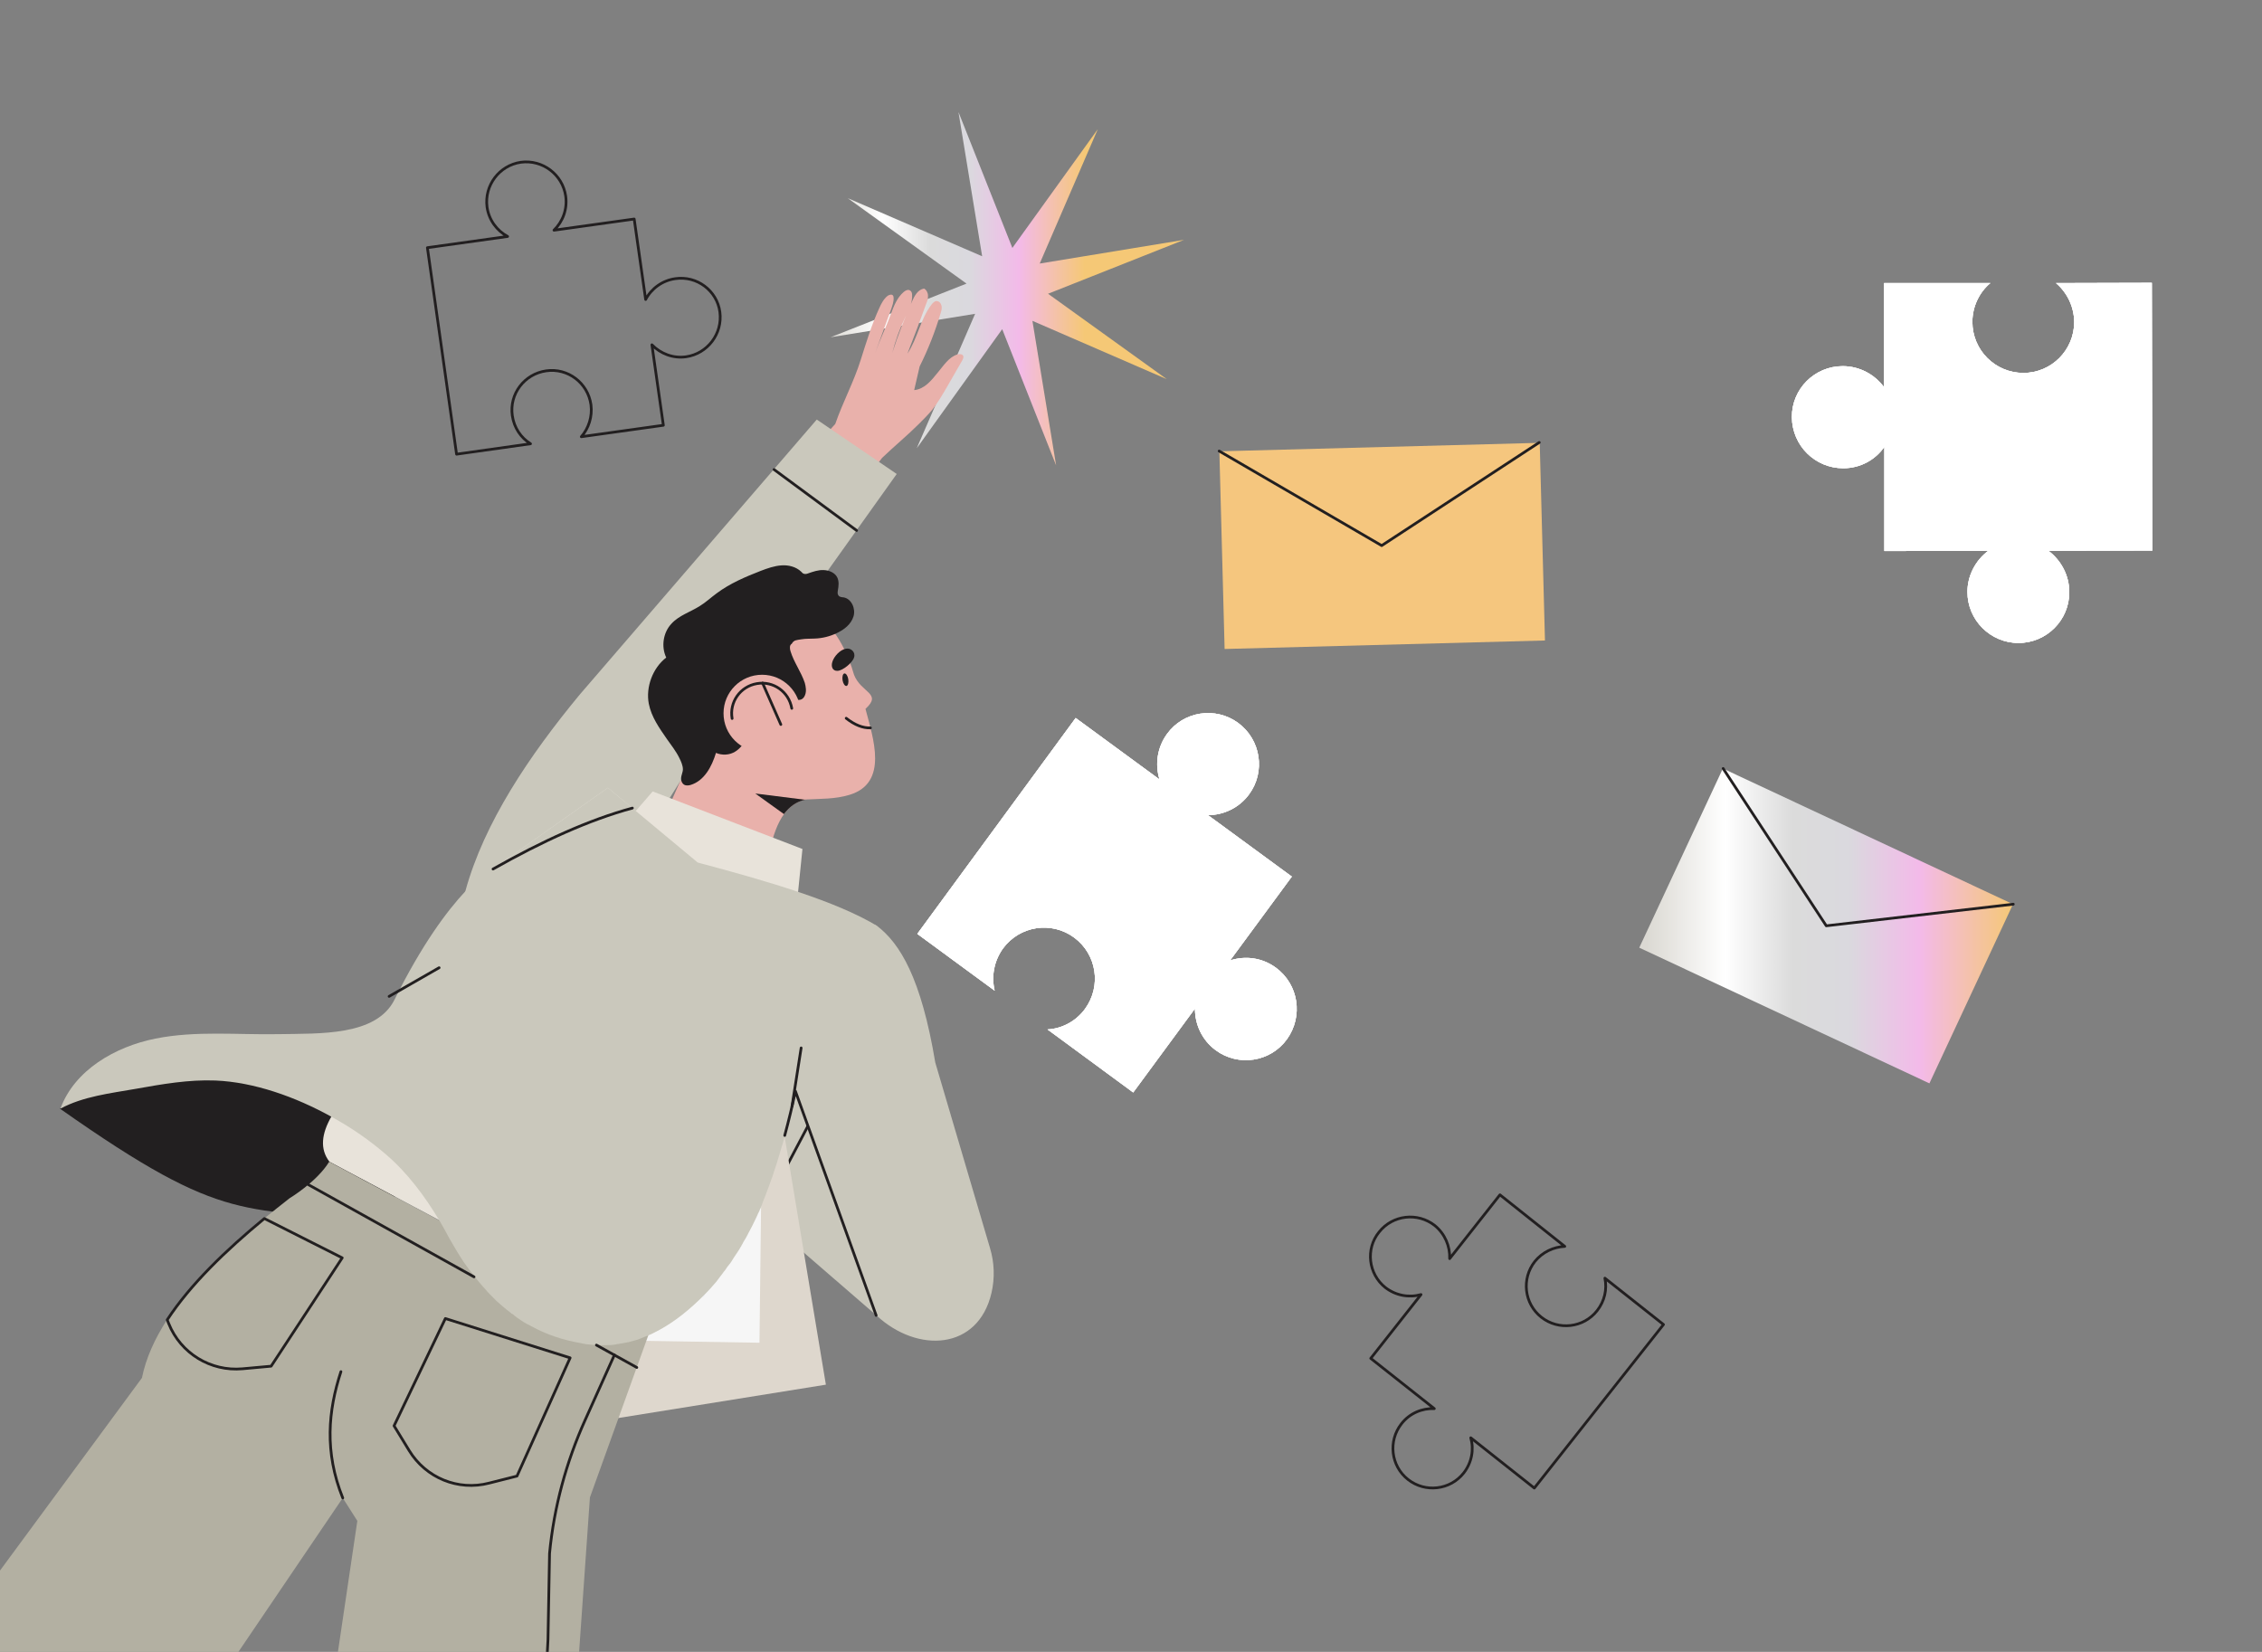 <?xml version="1.0" encoding="utf-8"?>
<!-- Generator: Adobe Illustrator 27.3.1, SVG Export Plug-In . SVG Version: 6.00 Build 0)  -->
<svg version="1.1" id="_レイヤー_2" xmlns="http://www.w3.org/2000/svg" xmlns:xlink="http://www.w3.org/1999/xlink" x="0px"
	 y="0px" viewBox="0 0 868.5 634.3" style="enable-background:new 0 0 868.5 634.3;" xml:space="preserve">
<rect x="0" y="0" width="868.5" height="634.3" fill="#808080" stroke="none"/>
<style type="text/css">
	.st0{clip-path:url(#SVGID_00000067938316253953102060000008737611117613738652_);}
	.st1{fill:url(#SVGID_00000119818453175756711530000017278892768260686725_);}
	.st2{fill:#E9B1AB;}
	.st3{fill:#221F20;}
	.st4{fill:#CAC8BC;}
	.st5{fill:none;stroke:#221F20;stroke-width:1.05;stroke-linecap:round;stroke-linejoin:round;}
	.st6{fill:#DED7CD;}
	.st7{fill:#F6F6F6;}
	.st8{fill:#E8E3DA;}
	.st9{fill:#C2D0EB;}
	.st10{fill:#B3B0A2;}
	.st11{fill:#FFFFFF;}
	.st12{clip-path:url(#SVGID_00000045601204759932729560000001244225887091561896_);}
	.st13{fill:#F5C67E;}
	.st14{clip-path:url(#SVGID_00000137853987187209226320000001498460230673562763_);}
	.st15{fill:url(#SVGID_00000124842468943609450740000003582394317558377364_);}
</style>
<g>
	<defs>
		<rect id="SVGID_1_" width="868.5" height="634.3"/>
	</defs>
	<clipPath id="SVGID_00000019670191135737406140000009416408080470636474_">
		<use xlink:href="#SVGID_1_"  style="overflow:visible;"/>
	</clipPath>
	<g style="clip-path:url(#SVGID_00000019670191135737406140000009416408080470636474_);">
		<g>
			<g>
				<g>
					
						<linearGradient id="SVGID_00000047753942086001797660000006789344811883875469_" gradientUnits="userSpaceOnUse" x1="315.647" y1="31.259" x2="416.457" y2="31.259" gradientTransform="matrix(1 0 0 1 0 79.591)">
						<stop  offset="2.000000e-02" style="stop-color:#DBD9D3"/>
						<stop  offset="0.23" style="stop-color:#FFFFFF"/>
						<stop  offset="0.41" style="stop-color:#DBDBDB"/>
						<stop  offset="0.56" style="stop-color:#DAD9DE"/>
						<stop  offset="0.75" style="stop-color:#F3BAE9"/>
						<stop  offset="1" style="stop-color:#F5C876"/>
					</linearGradient>
					<polygon style="fill:url(#SVGID_00000047753942086001797660000006789344811883875469_);" points="448,145.6 396.4,123.2 
						405.5,178.7 384.8,126.4 352,172.1 374.4,120.5 318.9,129.5 371.1,108.9 325.5,76.1 377.1,98.4 368,43 388.7,95.2 421.5,49.6 
						399.2,101.2 454.6,92.1 402.4,112.8 					"/>
					<path class="st2" d="M338.7,175.8c4.7-4.5,9.6-8.5,14.2-13.1c1.7-1.7,3.4-3.4,5-5.3c2.2-2.8,4-5.9,5.8-9
						c1.9-3.3,3.8-6.6,5.7-9.9c0.3-0.6,0.7-1.3,0.4-1.9c-0.4-0.7-1.4-0.7-2.2-0.5c-3.3,1-5.3,4.3-7.5,6.9c-2.5,3.1-5.1,6.4-9.1,6.8
						l2.1-9.1c3.3-6.6,6-13.5,8.1-20.6c0.3-0.9,0.5-1.8,0.3-2.7s-0.9-1.8-1.9-1.8c-0.8,0-1.4,0.7-1.9,1.3
						c-4.4,5.7-5.3,12.9-9.3,18.9c2.5-6.3,4.9-12.7,7.2-19.1c0.4-1,0.8-2.1,0.7-3.2c0-1.1-0.6-2.2-1.5-2.7c-2.4,0.4-3.7,2.8-4.7,5.1
						c-2.9,6.8-5.3,12.6-7.5,19.6c1.2-4.7,2.8-9.2,4.9-13.5c1.3-2.8,2.9-5.7,2.7-8.8c0-0.6-0.2-1.3-0.7-1.6
						c-0.8-0.6-1.8-0.1-2.5,0.5c-2.6,2.2-3.8,5.4-5,8.6c-1.9,5.2-4,9.4-5.9,14.6c2-5.5,4-10.9,6-16.4c0.5-1.5,1.1-3,1-4.6
						c0-0.3-0.1-0.7-0.3-0.9c-0.5-0.5-1.4-0.2-2,0.2c-1.5,1.2-2.4,2.9-3.2,4.7c-2.9,6.3-5,13.2-7.1,19.8c-2.6,8.4-6.9,16.3-9.8,24.7
						l-18.2,20l18.6,16L338.7,175.8L338.7,175.8z"/>
					<path class="st3" d="M23,425.7c65.2,45.9,69.5,36.9,126,44.2l15.6-62L58,404L23,425.7L23,425.7z"/>
					<polygon class="st4" points="336.5,505.1 271.2,448.6 298.3,408.2 363.5,456 					"/>
					<line class="st5" x1="292.1" y1="466.7" x2="316.1" y2="421.2"/>
					<g>
						<polygon class="st6" points="297.9,416.2 317.1,531.7 227.5,546.1 206.8,426.7 						"/>
						<polygon class="st7" points="292.8,413.1 291.6,515.6 212.1,514.3 212.6,408.1 						"/>
					</g>
					<path class="st2" d="M332.3,272.2c2.9,11.1,9,28.4-6.1,33c-5.5,1.7-11.3,1.5-17,1.8c-3.3,0.7-5.9,2.6-8.1,5.5
						c-5.1,6.9-7.2,19.7-7.6,35.9c-22.8,3.5-32.4-12.2-40.4-30.3l12-27c-18.8-38,4.1-60.5,26.9-61.7c8.4-1.4,17.2,2,23.4,7.8
						c6.2,5.8,10.2,13.8,12.5,21.9C330.6,266.1,338.9,266.2,332.3,272.2L332.3,272.2z"/>
					<path class="st5" d="M334.2,279.5c-2.9,0.1-6-1.1-9.3-3.7"/>
					<path class="st3" d="M325.7,260.8c0.2,1.3-0.1,2.5-0.7,2.6s-1.3-0.9-1.5-2.2s0.1-2.5,0.7-2.6S325.5,259.5,325.7,260.8z"/>
					<path class="st3" d="M319.6,254.1c-0.6,1.8,0,3.6,2,3.5s5.7-3.1,6.3-5.1c0.7-2-1.1-3.8-3.1-3.4
						C322.5,249.5,320.2,252.1,319.6,254.1L319.6,254.1z"/>
					<path class="st4" d="M178.7,342.1c7.2-26.2,24.4-51.8,43.9-75.4l91-105.6l30.7,20.9l-75.8,106.3l-23.7,37.8L178.7,342.1
						L178.7,342.1z"/>
					<path class="st3" d="M309.1,266.9c0.6-1.5,0.3-3.2-0.1-4.7c-1.4-4.2-4.2-7.9-5.5-12.2c-0.3-1-0.4-2.3,0.5-2.8
						c0.8-1.5,1.9-1.4,3.6-1.7s3.4-0.2,5.2-0.3c2.9-0.1,5.8-0.8,8.5-2.1c2.8-1.3,5.5-3.4,6.4-6.4c0.9-2.9-0.7-6.7-3.7-7.3
						c-0.8-0.1-1.7-0.1-2.1-0.8c-0.4-0.5-0.3-1.2-0.2-1.9c0.3-1.6,0.5-3.4-0.2-4.9c-0.9-1.9-3.1-2.8-5.2-2.9s-4.1,0.6-6.1,1.3
						c-0.5,0.2-1.1,0.3-1.6,0.1c-0.4-0.1-0.7-0.5-1-0.8c-2-1.9-4.9-2.6-7.6-2.4c-2.7,0.2-5.3,1.1-7.9,2.1
						c-5.9,2.3-11.8,4.8-16.9,8.6c-2.2,1.6-4.2,3.5-6.5,4.9c-3.6,2.3-8,3.6-10.9,6.8c-3.2,3.4-4,8.8-2,13c-5.2,4-7.9,11.3-6.7,17.7
						c1,5.1,4,9.3,6.9,13.5c1.7,2.4,3.6,4.8,4.9,7.5c0.6,1.2,1.3,2.8,1.3,4.2c0,1.2-0.7,2.3-0.7,3.6c0,1.1,0.6,2.2,1.6,2.5
						c0.7,0.2,1.4,0.1,2.1-0.1c5.2-1.6,8.1-7,9.7-12.3c2.3,1,5.2,0.9,7.4-0.5c3.6-2.2,4.9-6.6,6.7-10.4c1.5-3,3.5-5.8,6.3-7.8
						c2.2-1.5,4.9-2.5,7.6-2.4C305.3,268.5,307.9,269.9,309.1,266.9L309.1,266.9z"/>
					<path class="st8" d="M242.8,312.9l7.8-9l57.5,22.1l-2.4,23.6C265.5,363,246.1,348.6,242.8,312.9L242.8,312.9z"/>
					<path class="st9" d="M267.7,501.2c0.7-0.9,1.3-1.8,2-2.7C269,499.4,268.4,500.3,267.7,501.2z"/>
					<path class="st9" d="M269.7,498.5c0.4-0.5,0.7-1.1,1.1-1.7C270.4,497.4,270,497.9,269.7,498.5z"/>
					<path class="st8" d="M336.7,355.5l-30.4,59.8L296,435.6l-1.4,2.7c-7.4,21-14.4,43.2-23.2,57.7l0,0c-0.1,0.1-0.2,0.3-0.3,0.4
						c0.1-0.1,0.2-0.3,0.3-0.4c-1,1-2,2-3,3c-5.5,5.3-11.3,9.7-17.7,12.8l0,0l0,0c-0.4,0-0.9,0-1.3-0.1l-67-35.8l-14-7.5l-41.9-22.3
						c-3.8-4.9-3-10.8,0.7-17.3c6-10.4,19.7-22.5,34.1-34.7l17.5-52l14.4-11.2l0,0l40.2-28.4l34.5,28.7L336.7,355.5L336.7,355.5z"/>
					<path class="st4" d="M336.7,355.5c8.9,6.8,17,20.1,22.4,52.5l21,71.2c1.7,5.6,1.9,11.5,0.6,17.2c-5.1,22.1-28.4,23.4-44.2,8.7
						l-36.2-100.3L336.7,355.5L336.7,355.5z"/>
					<path class="st10" d="M249.3,511.7L226.5,575L219,682.2c-2.3,22.1-6.4,41.3-20,55.6l-24.9,45.5L45.7,805.6l70.9-97l6.4-28.7
						l14.2-95.9l-5.6-8.8l-53,78.2c-7.4,23.5-20.4,44.9-40.1,63.8l-72.4,102.1l-162.4,28.2C-139,759.7-81.6,671.8-18.5,628.2
						l73-99.1c1.5-7.5,4.9-15,9.6-22.3c8.9-13.6,22.5-26.7,37.3-38.9c3.2-2.6,6.5-5.2,9.8-7.8c0,0,10.4-6.2,15.2-14L249.3,511.7
						L249.3,511.7z"/>
					<path class="st5" d="M131.6,575.2c-7.1-17.7-5.6-33.5-0.7-48.5"/>
					<path class="st4" d="M336.7,355.5l-30.4,59.8c-1.5,6.8-3.1,13.8-4.9,20.7c-0.2,0.8-0.5,1.7-0.7,2.5c-0.1,0.5-0.3,1.1-0.5,1.6
						c-0.2,0.7-0.4,1.4-0.6,2.1s-0.4,1.4-0.6,2c-0.2,0.5-0.3,1.1-0.5,1.6c-0.1,0.2-0.1,0.4-0.2,0.7c-0.2,0.6-0.4,1.2-0.6,1.8
						c-0.2,0.6-0.4,1.2-0.6,1.8c0,0.1-0.1,0.3-0.1,0.4c-0.2,0.6-0.4,1.2-0.6,1.8c0,0.1,0,0.1-0.1,0.2c-0.2,0.6-0.4,1.2-0.7,1.9v0.1
						c-0.2,0.5-0.4,1.1-0.6,1.6c-0.3,0.8-0.6,1.6-0.9,2.4c0,0.1-0.1,0.2-0.1,0.3c-0.2,0.5-0.4,1-0.6,1.5c0,0.1-0.1,0.1-0.1,0.2
						c0,0,0,0,0,0.1c-0.2,0.4-0.4,0.9-0.5,1.3c-0.1,0.2-0.2,0.4-0.2,0.6c-0.2,0.5-0.4,1-0.6,1.5c-0.1,0.1-0.1,0.3-0.2,0.4
						c-0.2,0.6-0.5,1.1-0.8,1.7c-0.1,0.2-0.1,0.3-0.2,0.5c-0.2,0.5-0.5,1-0.7,1.5c-0.9,1.9-1.8,3.7-2.8,5.5
						c-0.1,0.3-0.3,0.5-0.4,0.8c-0.4,0.8-0.9,1.6-1.4,2.4c-0.1,0.2-0.3,0.5-0.4,0.8c-0.2,0.3-0.4,0.6-0.5,0.9
						c-0.2,0.3-0.4,0.6-0.6,1c-0.2,0.3-0.3,0.5-0.5,0.8s-0.4,0.6-0.6,0.9s-0.4,0.6-0.6,0.9s-0.4,0.6-0.6,0.9s-0.3,0.5-0.5,0.8
						c0,0.1-0.1,0.1-0.1,0.2c-0.2,0.3-0.4,0.6-0.6,0.9c-0.1,0.2-0.3,0.4-0.5,0.6c-0.2,0.3-0.4,0.6-0.7,0.9c-0.2,0.3-0.4,0.6-0.6,0.9
						s-0.4,0.6-0.6,0.8s-0.4,0.5-0.6,0.8s-0.4,0.5-0.6,0.8c0,0,0,0.1-0.1,0.1c-0.2,0.3-0.4,0.5-0.6,0.8s-0.4,0.5-0.6,0.8l0,0
						c-0.2,0.3-0.4,0.5-0.6,0.8s-0.5,0.5-0.7,0.8c-0.2,0.3-0.5,0.5-0.7,0.8c-0.2,0.3-0.5,0.5-0.7,0.8c-0.5,0.5-0.9,1-1.4,1.5l0,0
						l0,0l0,0l0,0c-1,1-2,2.1-3,3c-5.5,5.3-11.3,9.7-17.7,12.8l0,0l0,0c-0.5,0.3-1,0.5-1.5,0.7c-1.2,0.5-2.5,1-3.7,1.5
						c-0.2,0.1-0.3,0.1-0.5,0.2c-0.2,0.1-0.4,0.1-0.6,0.2c-0.1,0-0.3,0.1-0.4,0.1c-0.2,0.1-0.5,0.1-0.7,0.2
						c-0.7,0.2-1.5,0.4-2.2,0.6l0,0c-0.1,0-0.1,0-0.2,0c-0.2,0.1-0.5,0.1-0.8,0.2c-0.1,0-0.1,0-0.2,0c-0.3,0.1-0.7,0.1-1,0.2
						c-0.2,0-0.4,0.1-0.6,0.1c-0.4,0.1-0.8,0.1-1.1,0.2c-0.2,0-0.4,0-0.6,0.1s-0.4,0-0.6,0.1c-0.2,0-0.5,0.1-0.7,0.1s-0.5,0-0.7,0.1
						l0,0c-0.2,0-0.5,0-0.7,0s-0.5,0-0.7,0c-2.5,0.1-5.1,0-7.8-0.3c-0.4,0-0.8-0.1-1.2-0.2c-0.3,0-0.6-0.1-1-0.2
						c-7.2-1.2-13.6-3.4-19.4-6.6l0,0l0,0c-0.4-0.2-0.7-0.4-1.1-0.6c0,0,0,0-0.1,0c-0.3-0.2-0.6-0.3-0.9-0.5c-0.6-0.3-1.1-0.7-1.6-1
						c-0.2-0.1-0.5-0.3-0.7-0.5c-0.3-0.2-0.6-0.4-0.9-0.6c-0.2-0.1-0.3-0.2-0.5-0.4c-0.3-0.2-0.6-0.4-0.9-0.7
						c-0.2-0.2-0.5-0.4-0.8-0.5c-0.1-0.1-0.2-0.1-0.2-0.2c-0.2-0.1-0.4-0.3-0.6-0.5c-0.3-0.2-0.5-0.4-0.8-0.6
						c-0.2-0.1-0.4-0.3-0.6-0.5c-0.1-0.1-0.2-0.2-0.4-0.3c-0.2-0.2-0.4-0.4-0.6-0.5c-0.8-0.7-1.6-1.4-2.4-2.1
						c-0.2-0.2-0.5-0.4-0.7-0.7c-0.2-0.2-0.5-0.5-0.7-0.7s-0.4-0.4-0.5-0.5c-0.3-0.3-0.5-0.5-0.8-0.8c-0.7-0.7-1.3-1.4-1.9-2.1
						c-0.3-0.3-0.5-0.6-0.8-0.9c-0.2-0.2-0.4-0.5-0.7-0.8c-1-1.2-2-2.4-3-3.7c-0.2-0.2-0.4-0.5-0.5-0.7c0-0.1-0.1-0.1-0.2-0.2
						c-0.3-0.3-0.5-0.7-0.8-1c-0.6-0.8-1.2-1.7-1.8-2.5c-0.2-0.2-0.3-0.5-0.5-0.7c-0.3-0.5-0.6-0.9-0.9-1.4c-0.5-0.8-1-1.6-1.5-2.4
						c-0.2-0.4-0.5-0.8-0.7-1.2s-0.5-0.8-0.7-1.2c-1.1-1.8-2.1-3.6-3.1-5.5c-0.8-1.4-1.5-2.8-2.4-4.2c-5.5-9.2-12.3-18.3-20.4-25.2
						c-6-5.2-13.1-10.2-20.8-14.4c-14-7.8-30-13.4-44.7-14c-10.3-0.4-20.5,1.4-30.6,3.2c-9.7,1.7-20.2,2.9-28.9,7.6
						c5.4-14.8,21-23.8,36.5-26.9s31.5-1.4,47.3-1.7c15.8-0.3,37.5,0.8,44.5-13.3c10.5-21.1,20-33.9,27.3-41.7
						c1.3-1.4,2.5-2.6,3.7-3.6l0,0c6.5-6.1,10.5-7.5,10.7-7.6l0,0l40.2-28.4l34.5,28.7C295.4,338.5,321.3,346.2,336.7,355.5
						L336.7,355.5z"/>
					<path class="st5" d="M301.3,436c1.5-5.6,2.9-11.3,4.1-17l31,86.1"/>
					<line class="st5" x1="244.5" y1="525.1" x2="229" y2="516.5"/>
					<line class="st5" x1="182" y1="490.3" x2="118.4" y2="454.9"/>
					<path class="st3" d="M309.1,307.1c-3.3,0.7-5.9,2.6-8.1,5.5l-11-7.9L309.1,307.1z"/>
					<line class="st5" x1="297.2" y1="180.3" x2="328.9" y2="203.7"/>
					<path class="st5" d="M235.9,520.3l-11.2,24.9c-7.3,16.2-12,33.5-13.7,51.3c-0.2,11-0.4,22.1-0.6,33.1l-2.9,55
						c-2.3,5.8,0.7,13.3-3.1,18.3c-2.5,3.3-7.3,4.7-8.9,8.5c-0.6,1.4-0.6,2.9-0.9,4.4c-1.4,7.5-8.7,11.6-12.4,17.9
						c-4.2,7.3-8.1,14.8-12.5,22c-6.4,10.5-12.7,21.1-19,31.6"/>
					<path class="st5" d="M171,506.3l-19.7,41.2l5.8,9.5c6.4,10.5,18.8,15.6,30.7,12.5l10.7-2.7l20.4-45.4L171,506.3L171,506.3z"/>
					<path class="st5" d="M131.4,483l-27.3,41.6l-11,1c-12.2,1.1-23.7-5.9-28.3-17.3l-0.6-1.5c8.9-13.6,22.5-26.7,37.3-38.9
						L131.4,483L131.4,483z"/>
					<g>
						<circle class="st2" cx="292.6" cy="273.9" r="14.8"/>
						<path class="st5" d="M281.1,275.9c-1.1-6.3,3.1-12.3,9.5-13.4c6.3-1.1,12.3,3.1,13.4,9.5"/>
						<line class="st5" x1="292.8" y1="262.3" x2="299.8" y2="278.2"/>
					</g>
				</g>
				<path class="st5" d="M189.3,333.7c18.9-10.7,36.9-18.9,53.5-23.4"/>
				<g>
					<path class="st11" d="M489.9,371.6c-5.3-3.9-11.8-4.7-17.6-2.8l23.7-32.2L463.8,313c6,0,12-2.8,15.8-8c6.4-8.7,4.5-21-4.2-27.4
						s-21-4.5-27.3,4.2c-3.8,5.2-4.7,11.7-2.9,17.5L413,275.7l-60.8,82.9l29.7,21.8c-1.3-5.4-0.3-11.3,3.2-16.2
						c6.4-8.7,18.6-10.6,27.3-4.2c8.7,6.4,10.6,18.6,4.2,27.4c-3.5,4.8-8.9,7.6-14.4,7.9l32.9,24.2l23.7-32.2c0,6.1,2.7,12.1,8,16
						c8.7,6.4,21,4.5,27.3-4.2C500.5,390.2,498.6,378,489.9,371.6L489.9,371.6z"/>
					<g>
						<g>
							<defs>
								<path id="SVGID_00000181086489574741012820000004072609293006803614_" d="M489.9,371.6c-5.3-3.9-11.8-4.7-17.6-2.8
									l23.7-32.2L463.8,313c6,0,12-2.8,15.8-8c6.4-8.7,4.5-21-4.2-27.4s-21-4.5-27.3,4.2c-3.8,5.2-4.7,11.7-2.9,17.5L413,275.7
									l-60.8,82.9l29.7,21.8c-1.3-5.4-0.3-11.3,3.2-16.2c6.4-8.7,18.6-10.6,27.3-4.2c8.7,6.4,10.6,18.6,4.2,27.4
									c-3.5,4.8-8.9,7.6-14.4,7.9l32.9,24.2l23.7-32.2c0,6.1,2.7,12.1,8,16c8.7,6.4,21,4.5,27.3-4.2
									C500.5,390.2,498.6,378,489.9,371.6L489.9,371.6z"/>
							</defs>
							<clipPath id="SVGID_00000008136620121581879220000006188088208039605126_">
								<use xlink:href="#SVGID_00000181086489574741012820000004072609293006803614_"  style="overflow:visible;"/>
							</clipPath>
							<g style="clip-path:url(#SVGID_00000008136620121581879220000006188088208039605126_);">
								<path class="st11" d="M489.9,371.6c-5.3-3.9-11.8-4.7-17.6-2.8l23.7-32.2L463.8,313c6,0,12-2.8,15.8-8
									c6.4-8.7,4.5-21-4.2-27.4s-21-4.5-27.3,4.2c-3.8,5.2-4.7,11.7-2.9,17.5L413,275.7l-60.8,82.9l29.7,21.8
									c-1.3-5.4-0.3-11.3,3.2-16.2c6.4-8.7,18.6-10.6,27.3-4.2c8.7,6.4,10.6,18.6,4.2,27.4c-3.5,4.8-8.9,7.6-14.4,7.9l32.9,24.2
									l23.7-32.2c0,6.1,2.7,12.1,8,16c8.7,6.4,21,4.5,27.3-4.2C500.5,390.2,498.6,378,489.9,371.6L489.9,371.6z"/>
								
									<rect x="350.7" y="274.2" transform="matrix(0.994 -0.109 0.109 0.994 -35.32 48.239)" class="st11" width="146.6" height="146.6"/>
							</g>
						</g>
					</g>
				</g>
				<path class="st5" d="M259.3,107c-5,0.7-9.2,3.8-11.4,8l-4.4-30.9l-30.8,4.3c3.4-3.3,5.2-8.1,4.5-13.1c-1.2-8.3-8.9-14.1-17.2-13
					c-8.3,1.2-14.1,8.9-13,17.2c0.7,5,3.8,9.1,7.9,11.3l-30.8,4.3l11.2,79.3l28.4-4c-3.7-2.3-6.3-6.1-7-10.8
					c-1.2-8.3,4.6-16,13-17.2c8.3-1.2,16,4.6,17.2,13c0.6,4.6-0.9,9.1-3.7,12.3l31.5-4.4l-4.4-30.9c3.3,3.4,8.1,5.3,13.1,4.6
					c8.3-1.2,14.1-8.9,13-17.2C275.3,111.6,267.6,105.8,259.3,107L259.3,107z"/>
				<g>
					
						<rect x="469" y="171.6" transform="matrix(1 -2.652717e-02 2.652717e-02 1 -5.372 14.146)" class="st13" width="123" height="75.9"/>
					<polyline class="st5" points="468.1,173.2 530.5,209.5 591,169.9 					"/>
				</g>
				<line class="st5" x1="304.1" y1="424.8" x2="307.6" y2="402.4"/>
				<line class="st5" x1="149.4" y1="382.6" x2="168.6" y2="371.6"/>
				<g>
					<path class="st11" d="M707.7,179.8c6.6,0,12.3-3.2,15.8-8.2l0,40l39.9-0.1c-4.8,3.6-8,9.4-8,15.8c0,10.8,8.8,19.6,19.6,19.6
						c10.8,0,19.6-8.8,19.5-19.6c0-6.4-3.2-12.2-8-15.8l39.9-0.1l-0.2-102.8l-36.8,0.1c4.2,3.6,6.9,8.9,7,14.9
						c0,10.8-8.7,19.6-19.5,19.6c-10.8,0-19.6-8.7-19.6-19.6c0-5.9,2.7-11.4,6.9-14.9l-40.8,0l0,40c-3.6-4.9-9.4-8.1-15.9-8.1
						c-10.8,0-19.6,8.8-19.5,19.6C688.1,171.1,696.9,179.8,707.7,179.8L707.7,179.8z"/>
					<g>
						<g>
							<defs>
								<path id="SVGID_00000154392609001267650540000011387808941221108883_" d="M707.7,179.8c6.6,0,12.3-3.2,15.8-8.2l0,40
									l39.9-0.1c-4.8,3.6-8,9.4-8,15.8c0,10.8,8.8,19.6,19.6,19.6c10.8,0,19.6-8.8,19.5-19.6c0-6.4-3.2-12.2-8-15.8l39.9-0.1
									l-0.2-102.8l-36.8,0.1c4.2,3.6,6.9,8.9,7,14.9c0,10.8-8.7,19.6-19.5,19.6c-10.8,0-19.6-8.7-19.6-19.6
									c0-5.9,2.7-11.4,6.9-14.9l-40.8,0l0,40c-3.6-4.9-9.4-8.1-15.9-8.1c-10.8,0-19.6,8.8-19.5,19.6
									C688.1,171.1,696.9,179.8,707.7,179.8L707.7,179.8z"/>
							</defs>
							<clipPath id="SVGID_00000003076813546153088910000016949151154065304491_">
								<use xlink:href="#SVGID_00000154392609001267650540000011387808941221108883_"  style="overflow:visible;"/>
							</clipPath>
							<g style="clip-path:url(#SVGID_00000003076813546153088910000016949151154065304491_);">
								<path class="st11" d="M707.7,179.8c6.6,0,12.3-3.2,15.8-8.2l0,40l39.9-0.1c-4.8,3.6-8,9.4-8,15.8c0,10.8,8.8,19.6,19.6,19.6
									c10.8,0,19.6-8.8,19.5-19.6c0-6.4-3.2-12.2-8-15.8l39.9-0.1l-0.2-102.8l-36.8,0.1c4.2,3.6,6.9,8.9,7,14.9
									c0,10.8-8.7,19.6-19.5,19.6c-10.8,0-19.6-8.7-19.6-19.6c0-5.9,2.7-11.4,6.9-14.9l-40.8,0l0,40c-3.6-4.9-9.4-8.1-15.9-8.1
									c-10.8,0-19.6,8.8-19.5,19.6C688.1,171.1,696.9,179.8,707.7,179.8L707.7,179.8z"/>
								
									<rect x="701.7" y="86.8" transform="matrix(0.736 -0.677 0.677 0.736 96.446 567.29)" class="st11" width="146.6" height="146.6"/>
							</g>
						</g>
					</g>
				</g>
				<path class="st5" d="M531.9,494.4c4,3.1,9.1,4,13.7,2.7l-19.3,24.5l24.4,19.3c-4.7-0.2-9.5,1.8-12.6,5.8
					c-5.2,6.6-4.1,16.2,2.5,21.4c6.6,5.2,16.2,4.1,21.4-2.5c3.1-4,4-9,2.7-13.5l24.4,19.3l49.6-62.8l-22.5-17.8
					c0.9,4.3-0.1,8.8-3,12.5c-5.2,6.6-14.8,7.7-21.4,2.5c-6.6-5.2-7.7-14.8-2.5-21.4c2.9-3.6,7.2-5.6,11.5-5.8l-24.9-19.8
					l-19.3,24.5c0.2-4.7-1.8-9.5-5.7-12.7c-6.6-5.2-16.2-4.1-21.4,2.5C524.2,479.6,525.4,489.2,531.9,494.4L531.9,494.4z"/>
				<g>
					
						<linearGradient id="SVGID_00000165944768654833623720000017294406251781280395_" gradientUnits="userSpaceOnUse" x1="629.383" y1="355.533" x2="772.945" y2="355.533">
						<stop  offset="2.000000e-02" style="stop-color:#DBD9D3"/>
						<stop  offset="0.23" style="stop-color:#FFFFFF"/>
						<stop  offset="0.41" style="stop-color:#DBDBDB"/>
						<stop  offset="0.56" style="stop-color:#DAD9DE"/>
						<stop  offset="0.75" style="stop-color:#F3BAE9"/>
						<stop  offset="1" style="stop-color:#F5C876"/>
					</linearGradient>
					<polygon style="fill:url(#SVGID_00000165944768654833623720000017294406251781280395_);" points="661.5,295.1 772.9,347.2 
						740.8,416 629.4,363.9 					"/>
					<polyline class="st5" points="661.6,295.1 701.2,355.5 773,347.2 					"/>
				</g>
			</g>
			<polygon class="st3" points="116.5,708.6 144.5,683.7 120.3,691.8 			"/>
		</g>
	</g>
</g>
</svg>

